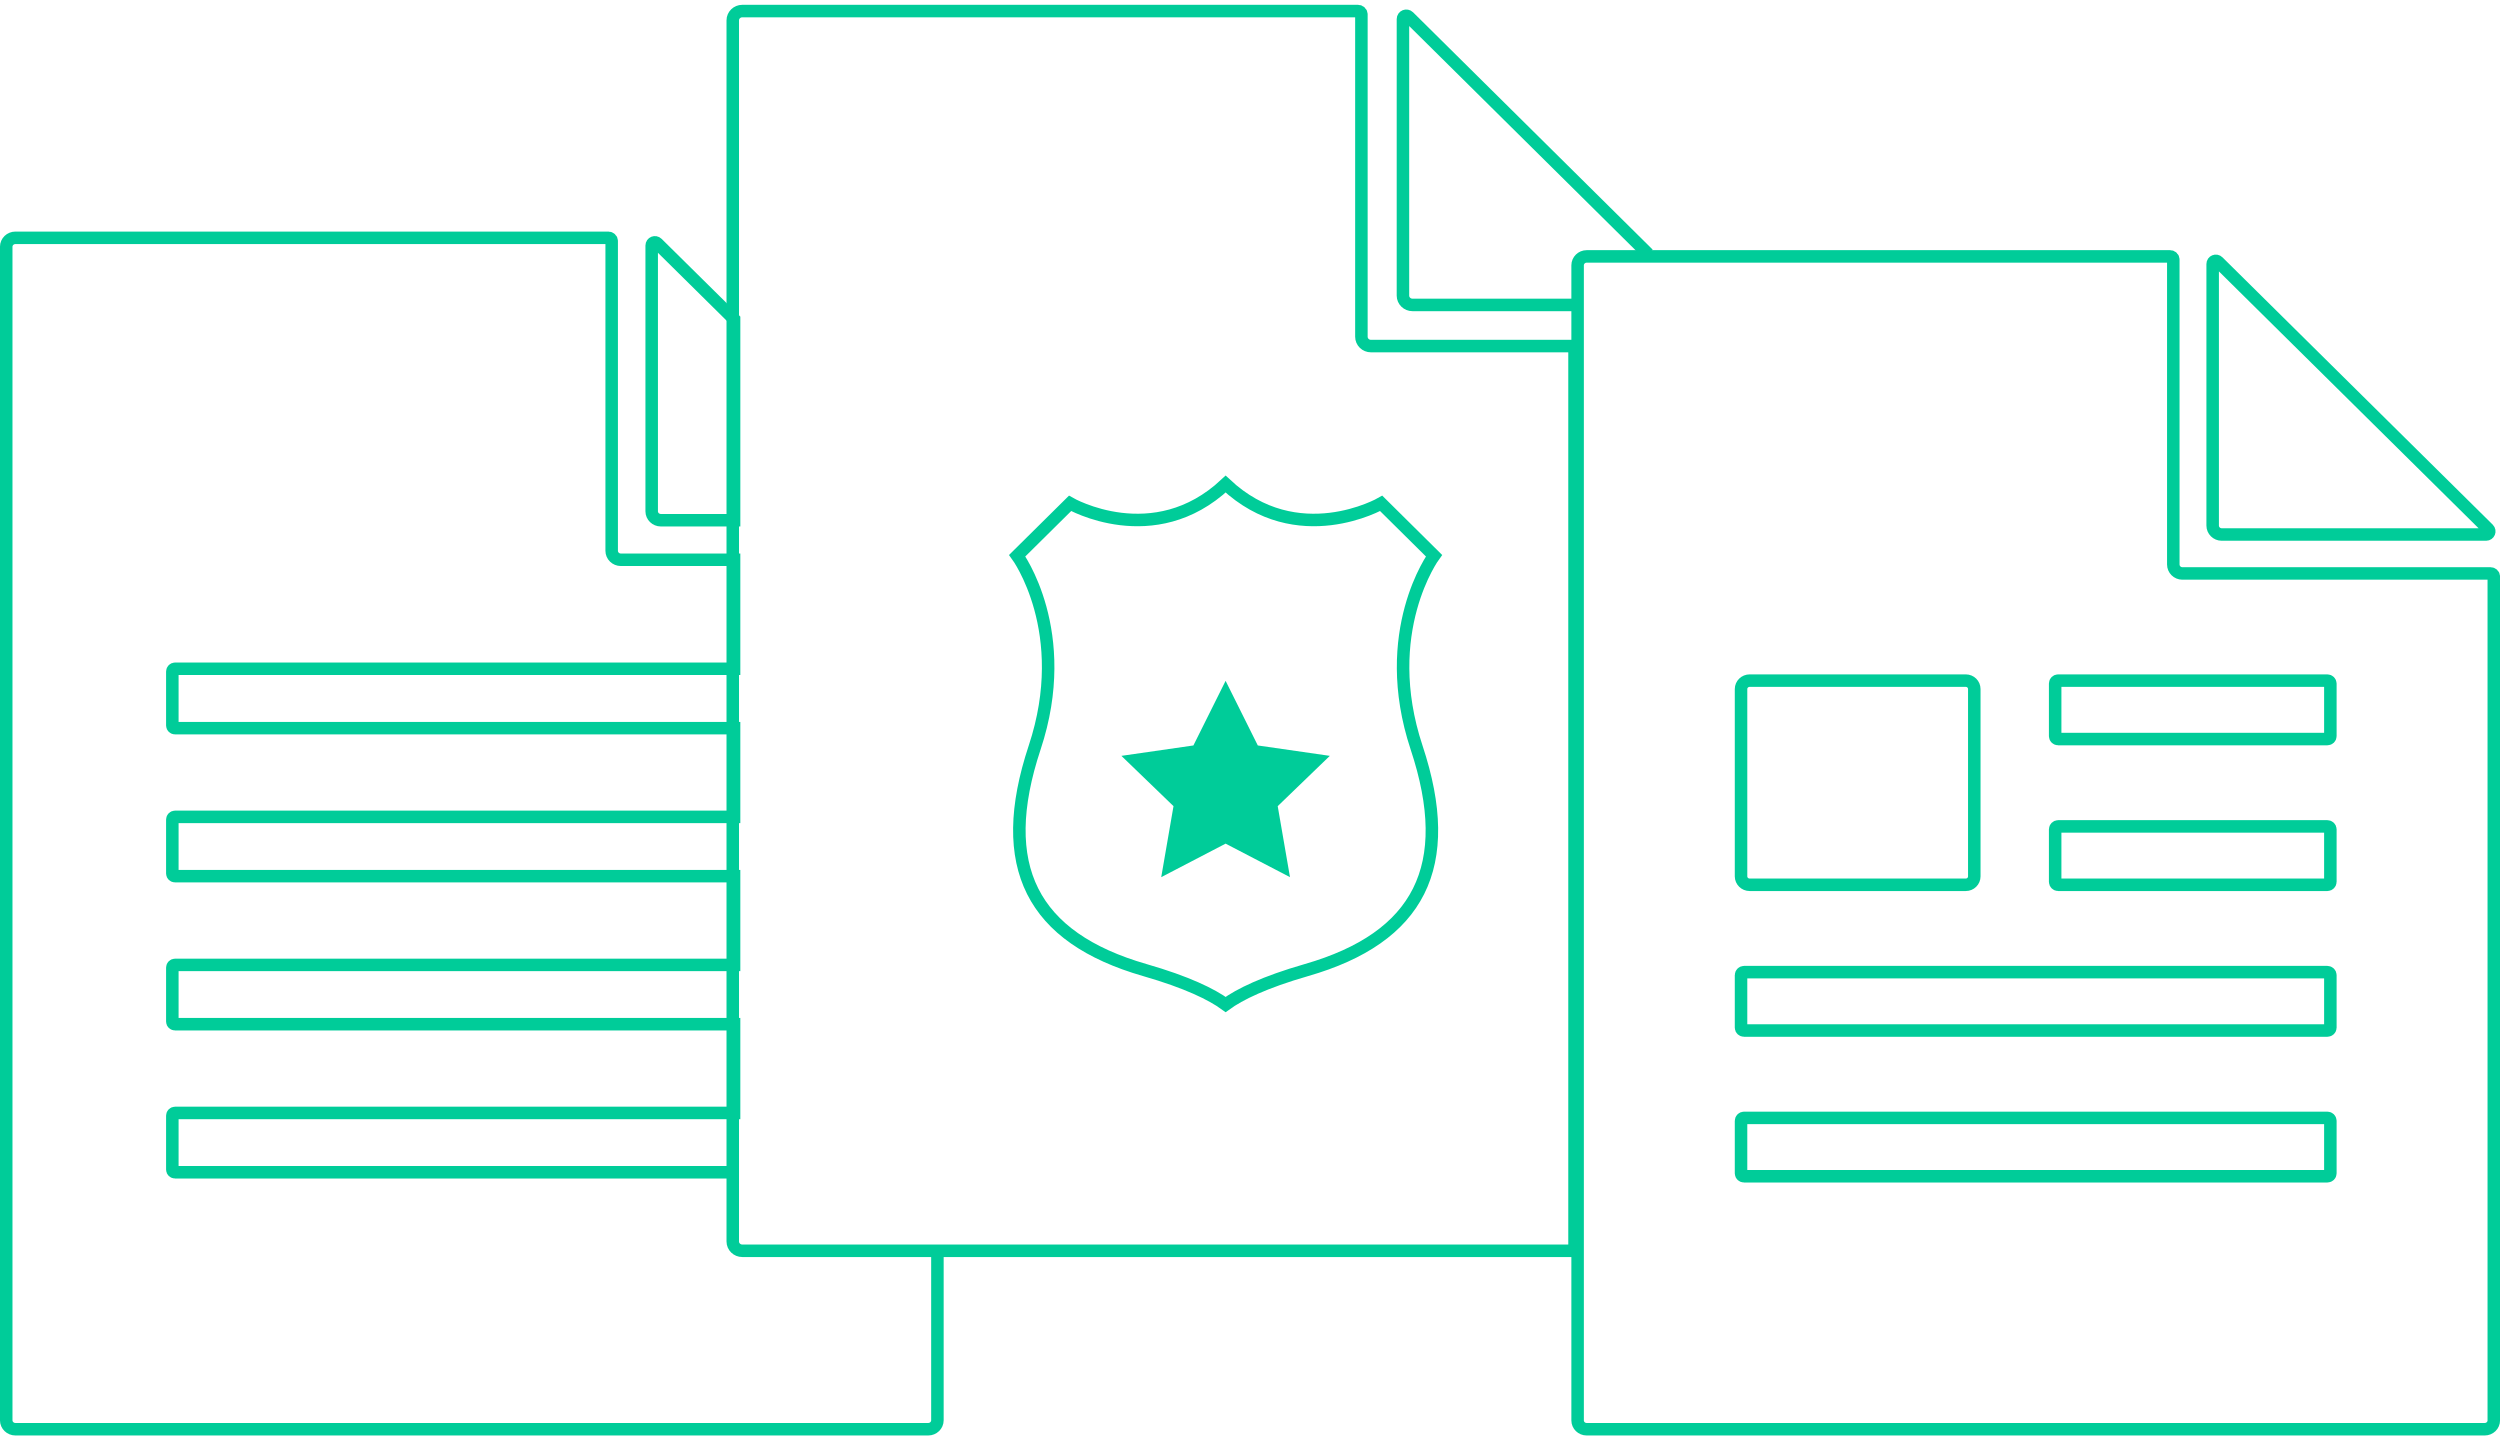 <svg width="200" height="115" viewBox="0 0 200 115" fill="none" xmlns="http://www.w3.org/2000/svg">
<path fill-rule="evenodd" clip-rule="evenodd" d="M126.932 20.513C126.535 20.513 126.209 20.834 126.209 21.225V113.634C126.209 114.025 126.535 114.338 126.932 114.338H198.78C199.177 114.338 199.503 114.025 199.503 113.634V46.128C199.503 45.989 199.391 45.876 199.248 45.876H174.586C174.189 45.876 173.864 45.554 173.864 45.159V20.765C173.864 20.626 173.752 20.513 173.609 20.513H126.932ZM177.169 20.886C177.08 20.921 177.013 21.008 177.013 21.121V42.049C177.013 42.44 177.338 42.761 177.735 42.761H198.889C199.116 42.761 199.228 42.488 199.069 42.331L177.447 20.943C177.369 20.864 177.257 20.847 177.169 20.886ZM139.972 54.45H157.261C157.641 54.45 157.943 54.75 157.943 55.124V70.11C157.943 70.483 157.641 70.783 157.261 70.783H139.972C139.595 70.783 139.283 70.483 139.283 70.11V55.124C139.283 54.75 139.595 54.45 139.972 54.45ZM164.644 54.45H186.191C186.32 54.45 186.429 54.559 186.429 54.689V58.894C186.429 59.024 186.32 59.124 186.191 59.124H164.651C164.522 59.124 164.413 59.024 164.413 58.894V54.681C164.413 54.555 164.522 54.45 164.644 54.45ZM164.651 66.113H186.191C186.32 66.113 186.429 66.218 186.429 66.348V70.548C186.429 70.674 186.32 70.783 186.191 70.783H164.651C164.522 70.783 164.413 70.674 164.413 70.548V66.348C164.413 66.218 164.522 66.113 164.651 66.113ZM139.521 77.772H186.191C186.32 77.772 186.429 77.881 186.429 78.007V82.216C186.429 82.342 186.32 82.442 186.191 82.442H139.521C139.392 82.442 139.283 82.342 139.283 82.216V78.007C139.283 77.881 139.392 77.772 139.521 77.772ZM139.521 89.431H186.191C186.32 89.431 186.429 89.539 186.429 89.665V93.874C186.429 94 186.32 94.1 186.191 94.1H139.521C139.392 94.1 139.283 94 139.283 93.874V89.665C139.283 89.539 139.392 89.431 139.521 89.431Z" stroke="#00CC99" stroke-miterlimit="10"/>
<path d="M125.962 27.686H109.675C109.256 27.686 108.912 27.356 108.912 26.938V1.152C108.912 1.005 108.791 0.885 108.644 0.885H59.384C58.965 0.885 58.621 1.216 58.621 1.629V99.32C58.621 99.733 58.965 100.063 59.384 100.063H125.962L125.962 27.686Z" stroke="#00CC99" stroke-miterlimit="10"/>
<path d="M131.86 20.322L112.695 1.34C112.612 1.257 112.494 1.243 112.401 1.28C112.308 1.317 112.236 1.408 112.236 1.528V23.65C112.236 24.063 112.58 24.394 112.999 24.394H126.084" stroke="#00CC99" stroke-miterlimit="10"/>
<path fill-rule="evenodd" clip-rule="evenodd" d="M98.05 38.727C92.299 44.115 85.604 40.27 85.604 40.27L81.377 44.454C81.377 44.454 85.848 50.537 82.773 59.803C79.614 69.323 82.569 75.005 91.582 77.605C94.964 78.581 96.923 79.542 98.05 80.361C99.177 79.542 101.136 78.581 104.518 77.605C113.532 75.005 116.487 69.323 113.327 59.803C110.252 50.537 114.72 44.454 114.72 44.454L110.496 40.27C110.496 40.27 103.801 44.115 98.05 38.727Z" stroke="#00CC99" stroke-miterlimit="10"/>
<path fill-rule="evenodd" clip-rule="evenodd" d="M98.048 54.467L100.624 59.637L106.386 60.468L102.217 64.492L103.199 70.172L98.048 67.491L92.898 70.172L93.88 64.492L89.711 60.468L95.472 59.637L98.048 54.467Z" fill="#00CC99"/>
<path d="M58.84 93.78H14.004C13.886 93.78 13.787 93.691 13.787 93.572V89.248C13.787 89.133 13.886 89.036 14.004 89.036H58.726V81.936H14.004C13.886 81.936 13.787 81.848 13.787 81.729V77.404C13.787 77.29 13.886 77.193 14.004 77.193H58.726V70.093H14.004C13.886 70.093 13.787 70 13.787 69.885V65.561C13.787 65.446 13.886 65.349 14.004 65.349H58.726V58.254H14.004C13.886 58.254 13.787 58.157 13.787 58.042V53.718C13.787 53.603 13.886 53.501 14.004 53.501H58.726V44.782H49.669C49.265 44.782 48.934 44.464 48.934 44.063V19.282C48.934 19.141 48.82 19.026 48.675 19.026H1.233C0.829 19.026 0.498 19.344 0.498 19.741V113.623C0.498 114.02 0.829 114.338 1.233 114.338H74.259C74.662 114.338 74.993 114.02 74.993 113.623V100.063" stroke="#00CC99" stroke-miterlimit="10"/>
<path d="M52.869 41.618H58.727V25.541L52.576 19.462C52.497 19.383 52.383 19.37 52.294 19.405C52.204 19.441 52.135 19.529 52.135 19.643V40.903C52.135 41.3 52.466 41.618 52.869 41.618Z" stroke="#00CC99" stroke-miterlimit="10"/>
</svg>
